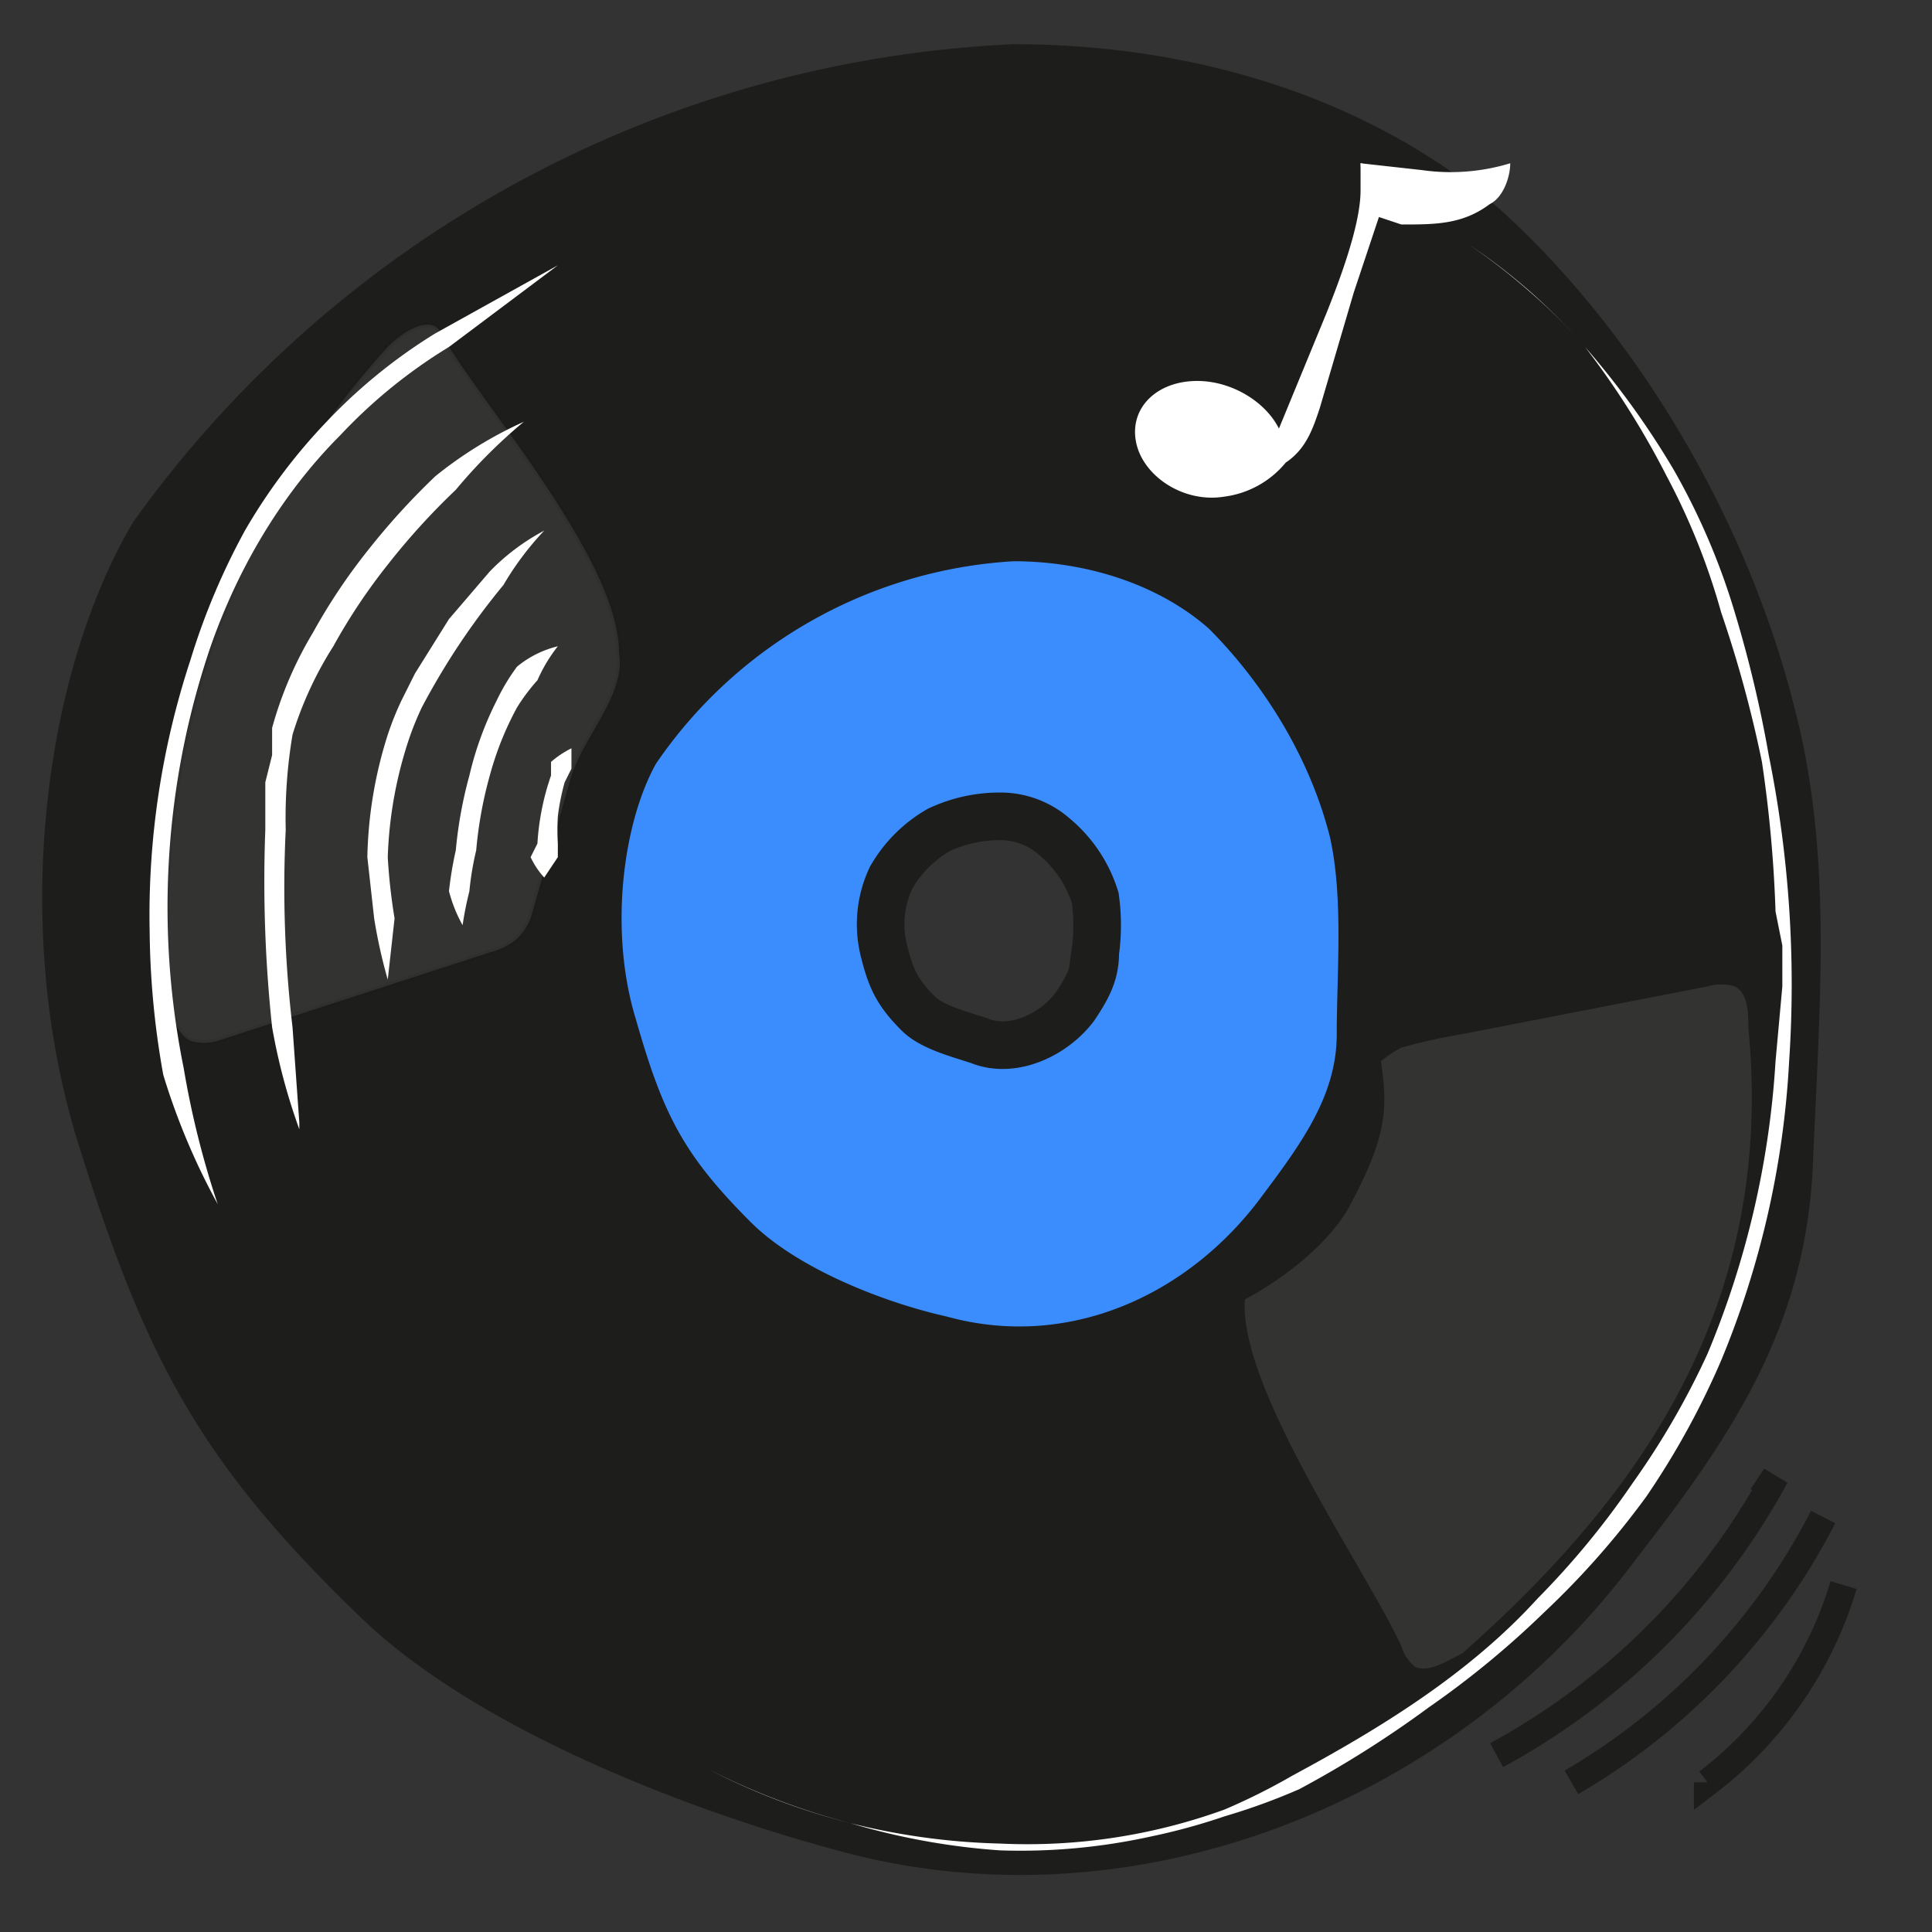 <svg xmlns="http://www.w3.org/2000/svg" viewBox="0 0 284 284">
  <rect x="0" y="0" width="284" height="284" fill="#333333" stroke="none"/>
  <path fill="#1d1d1b" stroke="#1d1d1b" stroke-miterlimit="10" d="M263 103c-7-27-23-54-43-72-20-17-46-24-71-24A168 168 0 0 0 20 77c-13 22-18 59-8 91s18 47 42 70c17 16 48 28 71 34 43 11 89-8 115-43 14-18 25-34 26-58s3-46-3-68zm-99 39a9 9 0 0 1-5 5l-1 1-1 1a14 14 0 0 1-6 5v2c-7 3-17 0-21-6a20 20 0 0 1-2-6c-6-5-6-14-1-19a17 17 0 0 1 3-6 12 12 0 0 1 1-1v-2c1-2 4-2 6-1a14 14 0 0 1 10 1 10 10 0 0 1 5 1c6 3 10 10 11 17a8 8 0 0 1 1 8z"/>
  <path fill="#fff" stroke="#1d1d1b" stroke-miterlimit="10" stroke-width=".8" d="M66 51a6 6 0 0 0-2-3c-2-1-5 1-7 3a125 125 0 0 0-32 96c0 2 1 5 3 6a7 7 0 0 0 4 0l40-13a10 10 0 0 0 4-2 9 9 0 0 0 2-3l6-21c2-6 8-12 7-18 0-13-18-34-25-45z" opacity=".1"/>
  <path fill="#3b8dfe" stroke="#1d1d1b" stroke-miterlimit="10" d="M196 123c-3-12-10-23-18-31-8-7-19-10-29-10a69 69 0 0 0-53 30c-5 9-7 25-3 38 4 14 7 20 17 30 7 7 20 12 29 14 18 5 36-3 47-18 6-8 11-15 11-24s1-20-1-29zm-36 20a7 7 0 0 1-3 3l-1 1-1 1c-4 6-14 6-18 0a10 10 0 0 1-3-3 15 15 0 0 1-1-1 12 12 0 0 1 0-16 14 14 0 0 1 2-5 10 10 0 0 1 13-2 8 8 0 0 1 4 1c5 3 8 8 8 14a7 7 0 0 1 0 7z"/>
  <path fill="none" stroke="#1d1d1b" stroke-miterlimit="10" stroke-width="7" d="M161 132a19 19 0 0 0-6-9 12 12 0 0 0-8-3 21 21 0 0 0-9 2 19 19 0 0 0-7 7 16 16 0 0 0-1 11c1 4 2 6 5 9 2 2 6 3 9 4 5 2 11-1 14-5 2-3 3-5 3-8a29 29 0 0 0 0-8z"/>
  <g fill="#fff">
    <path d="M32 177a100 100 0 0 1-8-19 124 124 0 0 1-2-21 120 120 0 0 1 6-40 101 101 0 0 1 8-19 84 84 0 0 1 12-16 79 79 0 0 1 16-13l18-10-8 6-8 6a76 76 0 0 0-16 13c-9 9-16 21-20 34a119 119 0 0 0-3 59 131 131 0 0 0 5 20z"/>
    <path d="M44 166a89 89 0 0 1-4-15 201 201 0 0 1-1-29v-7l1-4v-4a56 56 0 0 1 6-14 86 86 0 0 1 8-12 104 104 0 0 1 10-11 60 60 0 0 1 13-8 77 77 0 0 0-10 10 102 102 0 0 0-10 11 86 86 0 0 0-8 12 53 53 0 0 0-6 13 74 74 0 0 0-1 14 175 175 0 0 0 1 29l1 14z"/>
    <path d="M57 144a76 76 0 0 1-2-9l-1-9a63 63 0 0 1 3-18 44 44 0 0 1 2-5l2-4 5-8 6-7a32 32 0 0 1 8-6 44 44 0 0 0-6 8 105 105 0 0 0-12 18 44 44 0 0 0-2 5 61 61 0 0 0-3 17 85 85 0 0 0 1 9l-1 9zm11-8a21 21 0 0 1-2-5 53 53 0 0 1 1-6 63 63 0 0 1 2-11 49 49 0 0 1 4-11 30 30 0 0 1 3-5 15 15 0 0 1 6-3 23 23 0 0 0-3 5 28 28 0 0 0-3 4 46 46 0 0 0-4 10 60 60 0 0 0-2 11 43 43 0 0 0-1 6 51 51 0 0 0-1 5zm12-7a12 12 0 0 1-2-3l1-2a37 37 0 0 1 2-10v-2a14 14 0 0 1 3-2v3l-1 2a34 34 0 0 0-1 5 35 35 0 0 0 0 4v2l-2 3z"/>
  </g>
  <path fill="none" stroke="#1d1d1b" stroke-miterlimit="10" stroke-width="4" d="M220 258a102 102 0 0 0 41-41l-2 3m-28 42a96 96 0 0 0 37-39m-17 39a57 57 0 0 0 20-29"/>
  <path fill="#fff" d="M206 242a6 6 0 0 0 2 3c2 1 5-1 7-2 26-23 46-51 42-92 0-2 0-5-2-6a7 7 0 0 0-4 0l-36 7a86 86 0 0 0-9 2 16 16 0 0 0-3 2c1 7 1 11-5 22-5 8-15 13-15 13-1 13 18 40 23 51z" opacity=".1"/>
  <path fill="#fff" d="M216 36a90 90 0 0 1 9 7 78 78 0 0 1 8 8 122 122 0 0 1 13 18 100 100 0 0 1 9 21 179 179 0 0 1 5 21 170 170 0 0 1 3 45 133 133 0 0 1-10 44 118 118 0 0 1-11 20 122 122 0 0 1-15 17 134 134 0 0 1-17 14 157 157 0 0 1-19 12 93 93 0 0 1-11 4 91 91 0 0 1-11 3 89 89 0 0 1-22 2 101 101 0 0 1-22-4 98 98 0 0 1-21-8 103 103 0 0 0 21 8 100 100 0 0 0 22 3 85 85 0 0 0 33-5 92 92 0 0 0 10-5c13-7 26-15 36-26a121 121 0 0 0 14-17 116 116 0 0 0 11-19 132 132 0 0 0 10-43l1-11v-6l-1-5a191 191 0 0 0-2-22 178 178 0 0 0-6-22 99 99 0 0 0-8-20 122 122 0 0 0-12-19 85 85 0 0 0-17-15zm-28 27c-2-4-7-7-12-7-6 0-10 4-9 9s7 9 13 8a14 14 0 0 0 9-5c3-2 4-5 5-8l5-17 6-18-5-1v4c0 5-3 13-5 18l-7 17z"/>
  <path fill="#fff" d="m200 24 9 1a30 30 0 0 0 13-1c0 2-1 5-3 6-4 3-8 3-13 3l-6-2a46 46 0 0 0 0-7z"/>
</svg>
